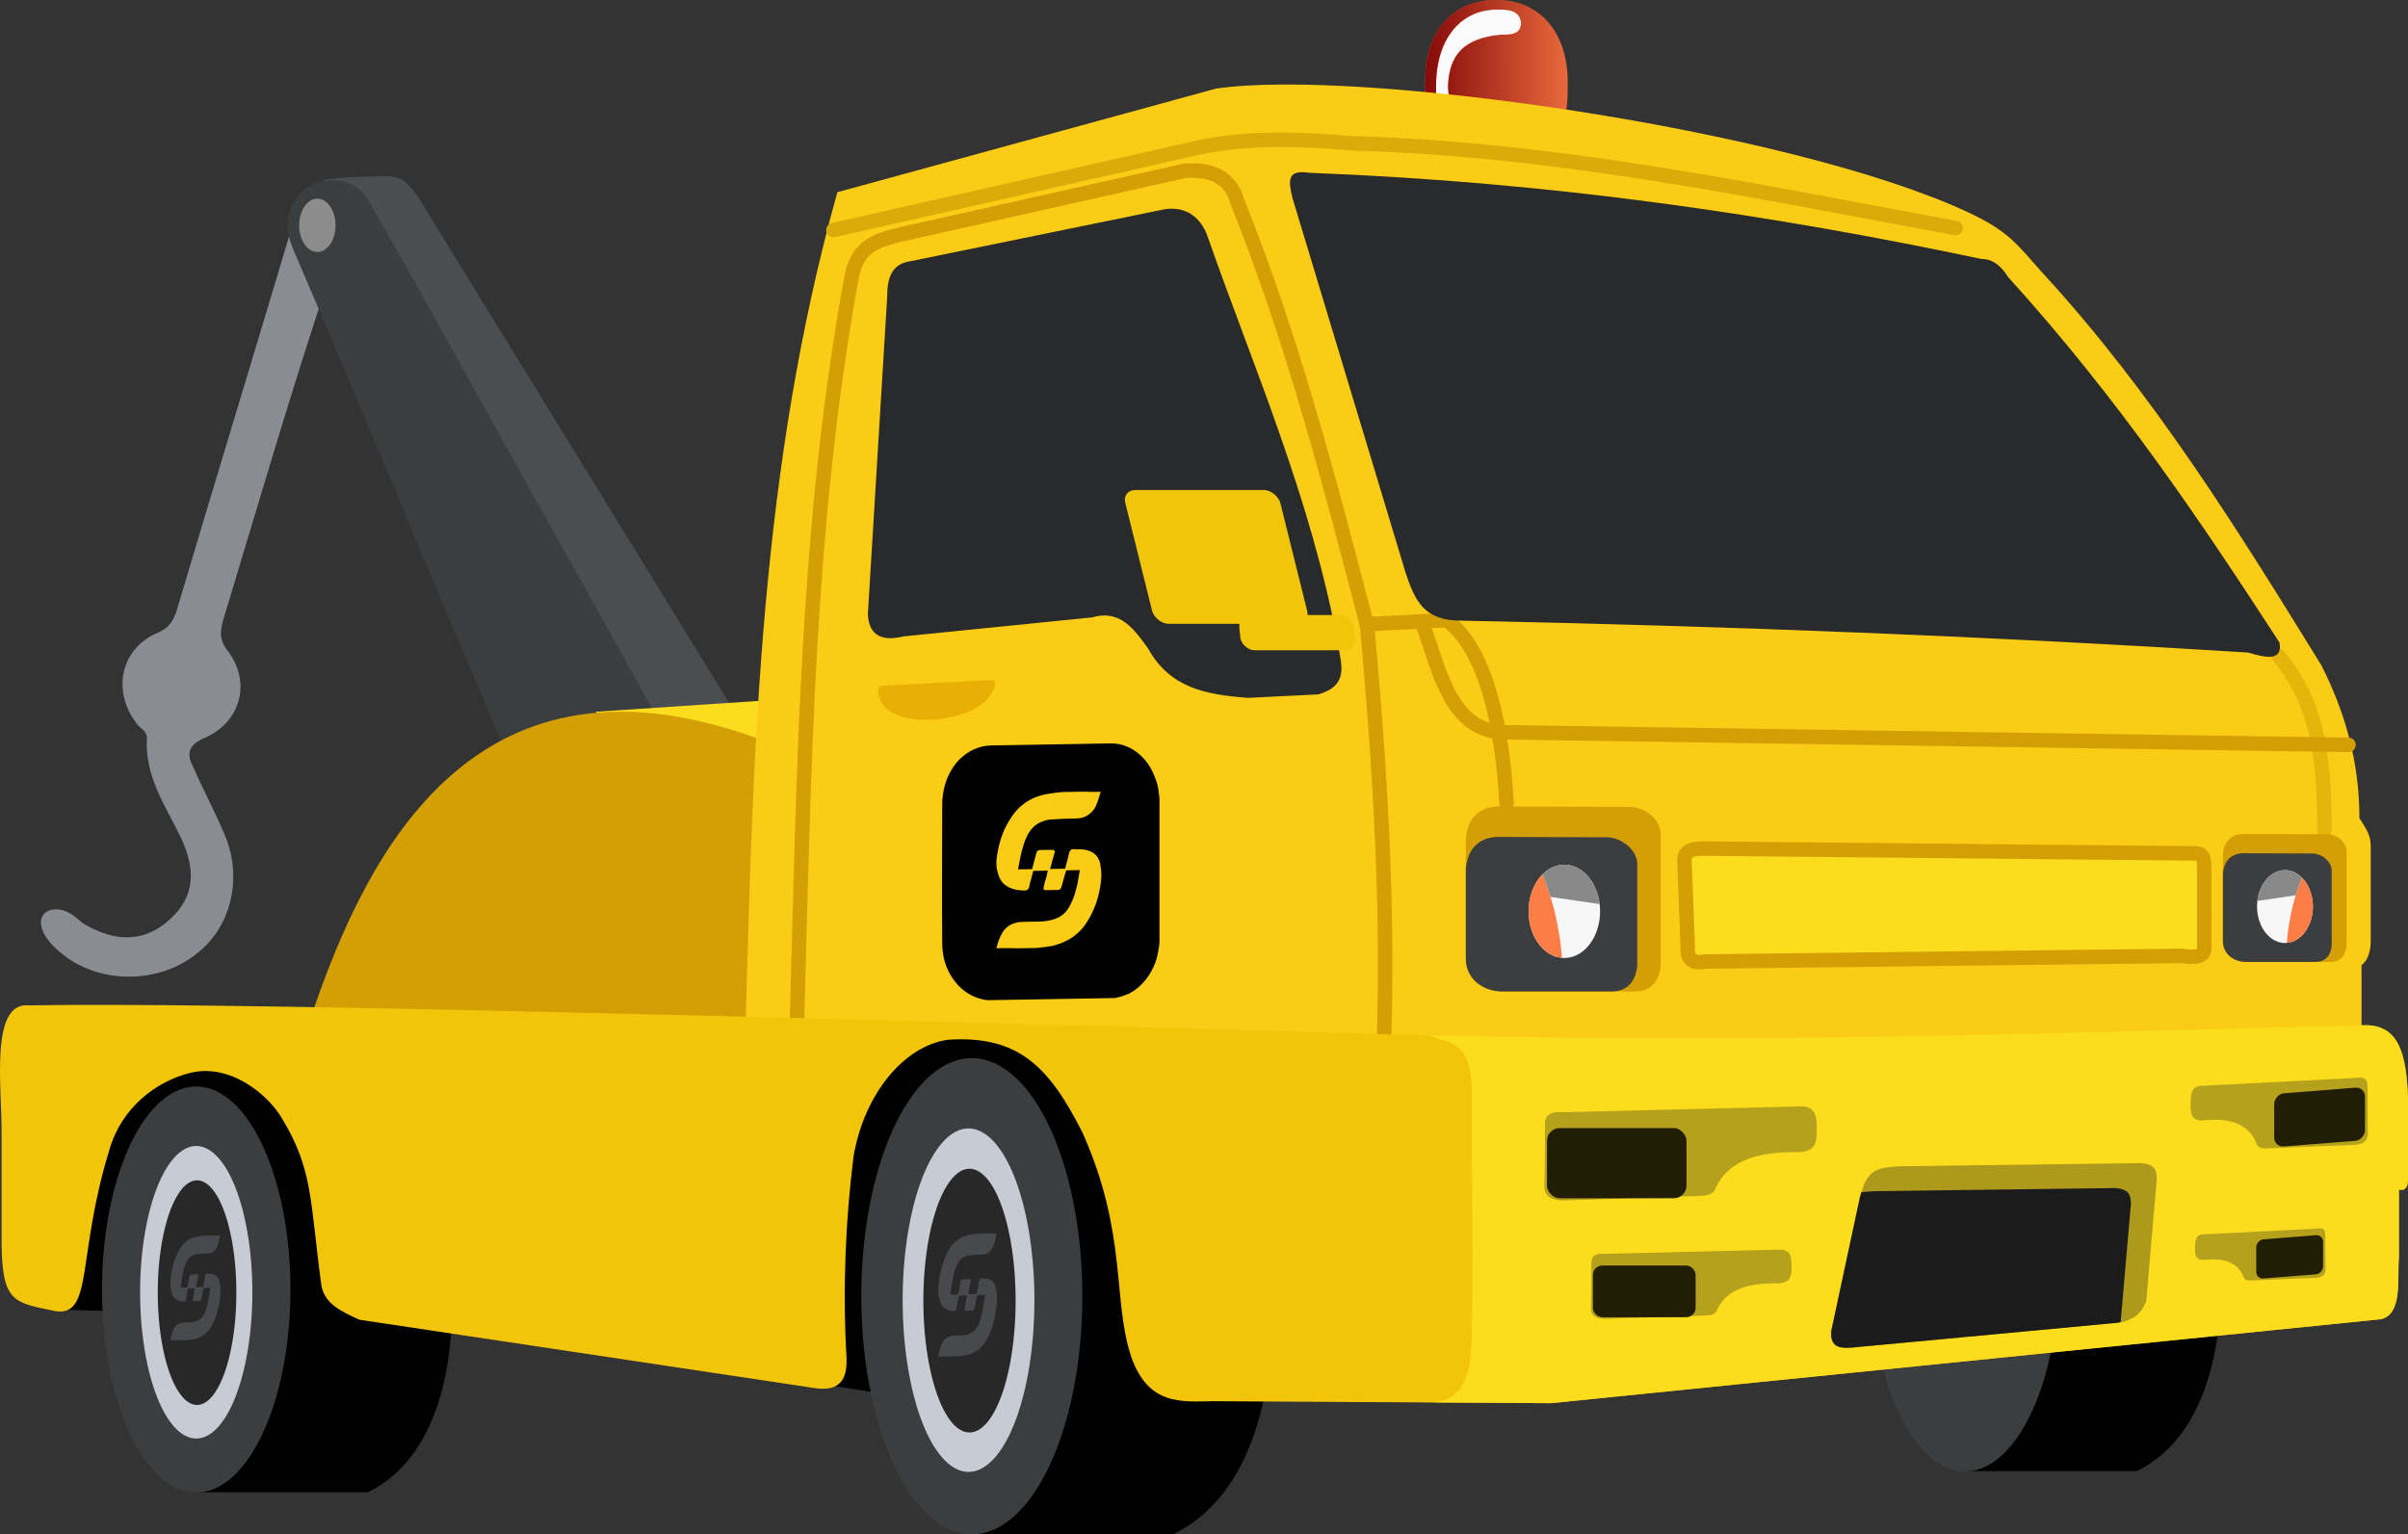 <?xml version="1.0" encoding="UTF-8" standalone="no"?>
<!-- Created with Inkscape (http://www.inkscape.org/) -->

<svg
   width="159.817mm"
   height="101.859mm"
   viewBox="0 0 159.817 101.859"
   version="1.1"
   id="svg1"
   xml:space="preserve"
   inkscape:version="1.3 (0e150ed6c4, 2023-07-21)"
   sodipodi:docname="Ilustraciones para la pagina web.svg"
   xmlns:inkscape="http://www.inkscape.org/namespaces/inkscape"
   xmlns:sodipodi="http://sodipodi.sourceforge.net/DTD/sodipodi-0.dtd"
   xmlns:xlink="http://www.w3.org/1999/xlink"
   xmlns="http://www.w3.org/2000/svg"
   xmlns:svg="http://www.w3.org/2000/svg"><rect x="0" y="0" width="159.817" height="101.859" fill="#333333" stroke="none"/><sodipodi:namedview
     id="namedview1"
     pagecolor="#ffffff"
     bordercolor="#000000"
     borderopacity="0.25"
     inkscape:showpageshadow="2"
     inkscape:pageopacity="0.0"
     inkscape:pagecheckerboard="0"
     inkscape:deskcolor="#d1d1d1"
     inkscape:document-units="mm"
     inkscape:zoom="0.70710678"
     inkscape:cx="-2471.3382"
     inkscape:cy="-1224.0018"
     inkscape:window-width="1920"
     inkscape:window-height="1001"
     inkscape:window-x="-9"
     inkscape:window-y="-9"
     inkscape:window-maximized="1"
     inkscape:current-layer="layer1" /><defs
     id="defs1"><clipPath
       clipPathUnits="userSpaceOnUse"
       id="clipPath112"><path
         style="opacity:1;fill:#f7f7f7;fill-opacity:1;stroke:none;stroke-width:0.961;stroke-linecap:round;stroke-linejoin:round;stroke-dasharray:none;stroke-opacity:1"
         id="path113"
         sodipodi:type="arc"
         sodipodi:cx="-115.39863"
         sodipodi:cy="180.69257"
         sodipodi:rx="2.3736875"
         sodipodi:ry="3.0986562"
         sodipodi:start="3.7004394"
         sodipodi:end="3.6883675"
         sodipodi:open="true"
         sodipodi:arc-type="arc"
         d="m -117.411,179.05 a 2.374,3.099 0 0 1 3.265,-0.989 2.374,3.099 0 0 1 0.768,4.259 2.374,3.099 0 0 1 -3.26,1.015 2.374,3.099 0 0 1 -0.787,-4.253" /></clipPath><clipPath
       clipPathUnits="userSpaceOnUse"
       id="clipPath112-4"><path
         style="opacity:1;fill:#f7f7f7;fill-opacity:1;stroke:none;stroke-width:0.961;stroke-linecap:round;stroke-linejoin:round;stroke-dasharray:none;stroke-opacity:1"
         id="path113-7"
         sodipodi:type="arc"
         sodipodi:cx="-115.39863"
         sodipodi:cy="180.69257"
         sodipodi:rx="2.3736875"
         sodipodi:ry="3.0986562"
         sodipodi:start="3.7004394"
         sodipodi:end="3.6883675"
         sodipodi:open="true"
         sodipodi:arc-type="arc"
         d="m -117.411,179.05 a 2.374,3.099 0 0 1 3.265,-0.989 2.374,3.099 0 0 1 0.768,4.259 2.374,3.099 0 0 1 -3.26,1.015 2.374,3.099 0 0 1 -0.787,-4.253" /></clipPath><linearGradient
       inkscape:collect="always"
       id="linearGradient33653"><stop
         style="stop-color:#860a0a;stop-opacity:1;"
         offset="0"
         id="stop33649" /><stop
         style="stop-color:#860a0a;stop-opacity:0;"
         offset="1"
         id="stop33651" /></linearGradient><linearGradient
       inkscape:collect="always"
       xlink:href="#linearGradient33653"
       id="linearGradient490"
       gradientUnits="userSpaceOnUse"
       gradientTransform="matrix(1.037,0,0,1.037,-204.558,-221.381)"
       x1="-376.06"
       y1="327.067"
       x2="-366.902"
       y2="327.067" /></defs><g
     inkscape:label="Capa 1"
     inkscape:groupmode="layer"
     id="layer1"
     transform="translate(689.188,-113.79)"><path
       style="fill:#fbfbfb;fill-opacity:1;stroke:none;stroke-width:1.634;stroke-linecap:round;stroke-linejoin:round"
       d="m -587.922,114.539 c 0.65,2.3 0.35,4.489 0.35,6.884 -2.177,0.141 -4.938,0.033 -6.856,0.033 -0.077,-2.782 0.608,-7.019 3.328,-7.019 0.446,-0.012 1.804,-0.308 3.178,0.101 z"
       id="path242"
       sodipodi:nodetypes="ccccc"
       inkscape:export-filename="04.png"
       inkscape:export-xdpi="300"
       inkscape:export-ydpi="300" /><path
       style="fill:#e96a3c;fill-opacity:1;fill-rule:nonzero;stroke:none;stroke-width:0.238"
       d="m -589.907,121.974 c -0.636,0 -1.271,0 -1.907,0 -3.416,-0.079 -2.78,0.318 -2.78,-2.939 0,-3.178 1.907,-5.322 4.766,-5.243 2.78,0 4.607,2.065 4.687,5.243 0,2.939 0,2.939 -2.86,2.939 -0.636,0 -1.271,0 -1.906,0 z m -3.972,-2.463 c 0,1.43 0.159,1.907 0.477,1.748 0.636,-0.397 0.318,-1.112 0.318,-1.748 0.079,-2.145 1.112,-3.178 3.495,-3.416 0.635,0 1.35,0 1.35,-0.794 -0.079,-0.794 -0.794,-0.874 -1.43,-0.874 -2.542,-0.079 -4.21,1.907 -4.21,5.084 z"
       id="path243" /><path
       style="fill:url(#linearGradient490);fill-opacity:1;fill-rule:nonzero;stroke:none;stroke-width:0.238"
       d="m -589.907,121.974 c -0.636,0 -1.271,0 -1.907,0 -3.416,-0.079 -2.78,0.318 -2.78,-2.939 0,-3.178 1.907,-5.322 4.766,-5.243 2.78,0 4.607,2.065 4.687,5.243 0,2.939 0,2.939 -2.86,2.939 -0.636,0 -1.271,0 -1.906,0 z m -3.972,-2.463 c 0,1.43 0.159,1.907 0.477,1.748 0.636,-0.397 0.318,-1.112 0.318,-1.748 0.079,-2.145 1.112,-3.178 3.495,-3.416 0.635,0 1.35,0 1.35,-0.794 -0.079,-0.794 -0.794,-0.874 -1.43,-0.874 -2.542,-0.079 -4.21,1.907 -4.21,5.084 z"
       id="path244" /><path
       style="opacity:1;fill:#4b4e51;fill-opacity:1;stroke:none;stroke-width:0.961;stroke-linecap:round;stroke-linejoin:round;stroke-dasharray:none;stroke-opacity:1"
       d="m -667.719,125.728 c 1.445,-0.205 2.911,-0.234 4.397,-0.234 0.949,0.038 1.367,0.714 1.864,1.353 l 20.968,34.098 -9.657,3.704"
       id="path246" /><path
       style="fill:#898c92;fill-opacity:1;fill-rule:nonzero;stroke:none;stroke-width:0.222"
       d="m -669.013,126.458 c 0.235,0.128 0.315,0.195 0.396,0.262 1.838,1.398 2.065,3.09 1.305,5.392 -2.524,7.523 -4.739,15.168 -7.035,22.746 -0.229,0.765 -0.323,1.369 0.267,2.135 1.603,2.089 0.875,4.761 -1.562,5.799 -1.075,0.469 -1.169,1.073 -0.72,1.926 0.657,1.504 1.461,2.995 2.124,4.574 1.146,2.8 0.391,5.995 -1.833,7.759 -2.358,1.925 -5.916,2.096 -8.446,0.463 -2.658,-1.778 -2.262,-3.456 -0.823,-3.351 0.826,0.075 1.248,0.632 1.724,0.961 2.201,1.291 4.128,1.192 5.774,-0.371 1.512,-1.402 1.728,-3.134 0.629,-5.417 -1.005,-2.069 -2.373,-4.03 -2.223,-6.5 0.034,-0.45 -0.355,-0.638 -0.603,-0.914 -1.757,-2.15 -1.204,-5.103 1.381,-6.155 0.645,-0.282 0.907,-0.677 1.149,-1.295 2.686,-9.027 5.447,-18.061 8.133,-27.088 0.121,-0.309 0.175,-0.537 0.363,-0.926 z"
       id="path247"
       sodipodi:nodetypes="sccccccccccccccccccss" /><path
       style="fill:#3b3d3f;fill-opacity:1;fill-rule:nonzero;stroke:none;stroke-width:0.18"
       d="m -643.621,165.486 c -3.62,-1.779 -7.238,-2.244 -11.035,-1.198 -0.751,0.224 -0.81,-0.23 -1,-0.659 -2.064,-4.837 -4.111,-9.731 -6.174,-14.568 -2.602,-6.24 -5.205,-12.479 -7.881,-18.678 -0.257,-0.636 -0.456,-1.255 -0.375,-1.982 0.172,-1.264 1.021,-2.273 2.226,-2.555 1.395,-0.291 2.577,0.17 3.264,1.49 1.755,3.061 3.453,6.106 5.192,9.226 5.076,9.193 10.227,18.344 15.303,27.537 0.207,0.371 0.53,0.776 0.481,1.387 z"
       id="path248"
       sodipodi:nodetypes="cccccccccccc" /><path
       style="opacity:1;fill:#fcdd1d;fill-opacity:1;stroke:none;stroke-width:0.961;stroke-linecap:round;stroke-linejoin:round;stroke-dasharray:none;stroke-opacity:1"
       d="m -649.665,161.041 14.032,-0.935 c -0.433,2.896 -2.007,5.759 -3.835,8.045"
       id="path249" /><path
       style="opacity:1;fill:#d39f04;fill-opacity:1;stroke:none;stroke-width:0.961;stroke-linecap:round;stroke-linejoin:round;stroke-dasharray:none;stroke-opacity:1"
       d="m -668.468,181.06 c 3.604,-10.526 10.792,-25.547 30.308,-17.961 v 19.457"
       id="path250"
       sodipodi:nodetypes="ccc" /><path
       style="opacity:1;fill:#facc15;fill-opacity:1;stroke:none;stroke-width:0.961;stroke-linecap:round;stroke-linejoin:round;stroke-dasharray:none;stroke-opacity:1"
       d="m -532.454,182.369 v -4.514 c 0.452,-0.316 0.583,-0.961 0.608,-1.498 v -6.416 c 0,-0.769 -0.367,-1.224 -0.749,-1.838 0,-3.649 -0.908,-6.951 -2.526,-10.15 -5.572,-9.023 -11.148,-18.045 -18.547,-26.094 -1.678,-1.879 -2.211,-2.733 -4.989,-4.018 -11.92,-5.513 -40.41,-9.542 -49.82,-8.171 l -25.135,6.879 c -5.127,18.351 -5.579,36.701 -6.085,55.052 l 72.893,7.654"
       id="path292"
       sodipodi:nodetypes="cccscccscccc" /><path
       style="fill:#000000;fill-opacity:1;stroke:none;stroke-width:0.278;stroke-linecap:round;stroke-linejoin:round;stroke-dasharray:none"
       d="m -685.583,200.723 23.643,0.649 33.374,5.262 24.613,-21.978 c -20.224,-4.759 -84.387,-2.737 -83.659,1.258"
       id="path293"
       sodipodi:nodetypes="ccccc" /><path
       style="fill:#000000;fill-opacity:1;stroke:none;stroke-width:0.237;stroke-linecap:round;stroke-linejoin:round;stroke-dasharray:none"
       d="m -664.771,212.855 h -11.546 v -27.02 h 11.485 c 5.564,1.939 9.22,22.572 0.06,27.02 z"
       id="path294"
       sodipodi:nodetypes="ccccc" /><path
       style="fill:#3b3d3f;fill-opacity:1;stroke:none;stroke-width:0.243;stroke-linecap:round;stroke-linejoin:round;stroke-dasharray:none"
       id="path295"
       sodipodi:type="arc"
       sodipodi:cx="-676.16492"
       sodipodi:cy="199.39618"
       sodipodi:rx="6.2534232"
       sodipodi:ry="13.476962"
       sodipodi:start="3.7004394"
       sodipodi:end="3.6883675"
       sodipodi:open="true"
       sodipodi:arc-type="arc"
       d="m -681.467,192.251 a 6.253,13.477 0 0 1 8.602,-4.303 6.253,13.477 0 0 1 2.022,18.525 6.253,13.477 0 0 1 -8.589,4.414 6.253,13.477 0 0 1 -2.074,-18.498" /><path
       style="fill:#c7cbd3;fill-opacity:1;stroke:none;stroke-width:0.159;stroke-linecap:round;stroke-linejoin:round;stroke-dasharray:none"
       id="path296"
       sodipodi:type="arc"
       sodipodi:cx="-676.164"
       sodipodi:cy="199.57748"
       sodipodi:rx="3.7246406"
       sodipodi:ry="9.7111006"
       sodipodi:start="3.7004394"
       sodipodi:end="3.6883675"
       sodipodi:open="true"
       sodipodi:arc-type="arc"
       d="m -679.322,194.429 a 3.725,9.711 0 0 1 5.123,-3.1 3.725,9.711 0 0 1 1.205,13.348 3.725,9.711 0 0 1 -5.116,3.181 3.725,9.711 0 0 1 -1.235,-13.329" /><path
       style="fill:#000000;fill-opacity:1;stroke:none;stroke-width:0.278;stroke-linecap:round;stroke-linejoin:round;stroke-dasharray:none"
       d="m -611.325,215.642 h -13.541 v -31.691 h 13.471 c 6.526,2.274 10.814,26.475 0.071,31.691 z"
       id="path297"
       sodipodi:nodetypes="ccccc" /><path
       style="fill:#3b3d3f;fill-opacity:1;stroke:none;stroke-width:0.285;stroke-linecap:round;stroke-linejoin:round;stroke-dasharray:none"
       id="path298"
       sodipodi:type="arc"
       sodipodi:cx="-624.68945"
       sodipodi:cy="199.84222"
       sodipodi:rx="7.334518"
       sodipodi:ry="15.806869"
       sodipodi:start="3.7004394"
       sodipodi:end="3.6883675"
       sodipodi:open="true"
       sodipodi:arc-type="arc"
       d="m -630.908,191.461 a 7.335,15.807 0 0 1 10.089,-5.046 7.335,15.807 0 0 1 2.372,21.727 7.335,15.807 0 0 1 -10.074,5.178 7.335,15.807 0 0 1 -2.433,-21.696" /><path
       style="fill:#282828;fill-opacity:1;stroke:none;stroke-width:0.117;stroke-linecap:round;stroke-linejoin:round;stroke-dasharray:none"
       id="path299"
       sodipodi:type="arc"
       sodipodi:cx="-676.10864"
       sodipodi:cy="199.60297"
       sodipodi:rx="2.607641"
       sodipodi:ry="7.4565725"
       sodipodi:start="3.7004394"
       sodipodi:end="3.6883675"
       sodipodi:open="true"
       sodipodi:arc-type="arc"
       d="m -678.32,195.649 a 2.608,7.457 0 0 1 3.587,-2.381 2.608,7.457 0 0 1 0.843,10.249 2.608,7.457 0 0 1 -3.582,2.442 2.608,7.457 0 0 1 -0.865,-10.235" /><path
       style="fill:#47494c;fill-opacity:1;fill-rule:nonzero;stroke:none;stroke-width:0.047"
       d="m -676.252,199.312 c -0.015,0.081 -0.026,0.161 -0.037,0.242 -0.037,0.162 -0.073,0.323 -0.097,0.504 -0.015,0.061 0,0.12 0.049,0.118 0.147,-0.004 0.282,-0.013 0.416,-0.013 0.049,-7.7e-4 0.086,-0.063 0.097,-0.124 0.049,-0.242 0.097,-0.484 0.147,-0.726 0,-0.017 0,-0.017 0.015,-0.017 0.097,-0.002 0.196,-0.008 0.294,-0.013 0.037,-7.7e-4 0.073,-7.7e-4 0.109,-0.002 0.015,-7.7e-4 0.026,-3.3e-4 0.015,0.017 v 0.017 c -0.026,0.201 -0.049,0.382 -0.073,0.584 -0.05,0.303 -0.109,0.605 -0.208,0.869 -0.109,0.345 -0.281,0.572 -0.514,0.681 -0.171,0.087 -0.343,0.114 -0.526,0.121 -0.147,0.004 -0.281,0.013 -0.428,0.017 -0.097,0.004 -0.195,0.008 -0.281,0.054 -0.196,0.068 -0.343,0.234 -0.441,0.498 -0.073,0.184 -0.123,0.385 -0.159,0.587 -0.015,0.043 -0.015,0.043 0.015,0.043 0.22,-0.008 0.453,-0.017 0.673,-0.008 0.196,-0.008 0.379,-0.017 0.575,-0.02 0.171,-0.026 0.343,-0.056 0.502,-0.1 0.196,-0.068 0.379,-0.175 0.563,-0.323 0.184,-0.168 0.355,-0.374 0.49,-0.66 0.184,-0.368 0.318,-0.794 0.404,-1.257 0.049,-0.281 0.086,-0.564 0.097,-0.865 0,-0.201 -0.015,-0.38 -0.037,-0.559 -0.049,-0.258 -0.147,-0.435 -0.306,-0.529 -0.086,-0.057 -0.184,-0.074 -0.269,-0.09 -0.097,0.002 -0.196,0.008 -0.281,-0.008 -0.062,7.7e-4 -0.097,0.064 -0.123,0.145 -0.037,0.222 -0.073,0.444 -0.123,0.666 0,0.017 0,0.043 -0.015,0.06 0,0 -0.026,3.3e-4 -0.037,7.7e-4 -0.135,0.004 -0.257,0.013 -0.392,0.017 -0.015,7.7e-4 -0.037,7.7e-4 -0.049,7.7e-4 0.015,-0.017 0.015,-0.043 0.015,-0.043 0.049,-0.242 0.086,-0.464 0.135,-0.686 0.015,-0.08 -0.015,-0.119 -0.062,-0.117 -0.135,0.002 -0.269,0.013 -0.404,0.013 -0.049,7.8e-4 -0.097,0.046 -0.109,0.124 -0.049,0.242 -0.086,0.464 -0.135,0.706 0,0.017 0,0.017 -0.015,0.017 -0.135,0.004 -0.282,0.013 -0.416,0.013 -0.015,7.7e-4 -0.015,7.7e-4 -0.015,-0.017 0.037,-0.242 0.061,-0.463 0.097,-0.685 0.049,-0.262 0.097,-0.525 0.184,-0.768 0.109,-0.305 0.257,-0.53 0.465,-0.639 0.123,-0.085 0.257,-0.111 0.392,-0.116 0.184,-0.026 0.379,-0.034 0.563,-0.043 0.097,-0.002 0.196,-0.008 0.294,-0.03 0.196,-0.068 0.355,-0.234 0.465,-0.519 0.061,-0.202 0.109,-0.405 0.147,-0.606 0.015,-0.043 0.015,-0.043 -0.015,-0.043 -0.171,0.008 -0.343,0.017 -0.502,3.1e-4 -0.232,0.008 -0.465,0.017 -0.685,0.026 -0.171,0.026 -0.331,0.055 -0.502,0.1 -0.171,0.049 -0.355,0.134 -0.526,0.261 -0.232,0.189 -0.441,0.438 -0.6,0.805 -0.208,0.428 -0.343,0.915 -0.416,1.458 -0.026,0.161 -0.037,0.321 -0.05,0.483 0,0.101 0,0.221 0.015,0.32 0.026,0.179 0.061,0.358 0.123,0.496 0.086,0.197 0.208,0.292 0.343,0.367 0.147,0.07 0.306,0.089 0.453,0.082 0.049,-0.017 0.086,-0.064 0.097,-0.124 0.015,-0.061 0.026,-0.121 0.026,-0.162 0.037,-0.202 0.073,-0.383 0.11,-0.565 0,-0.017 0.015,-0.017 0.015,-0.017 0.135,-0.004 0.281,-0.013 0.416,-0.013 0.015,-7.7e-4 0.026,-4.1e-4 0.037,-7.7e-4 z"
       id="path300"
       sodipodi:nodetypes="cccsscccsccccccsscccccccccccccccccccccccsccccccccccscccccccccccccccccccccc" /><path
       style="fill:#c7cbd3;fill-opacity:1;stroke:none;stroke-width:0.187;stroke-linecap:round;stroke-linejoin:round;stroke-dasharray:none"
       id="path301"
       sodipodi:type="arc"
       sodipodi:cx="-624.90741"
       sodipodi:cy="200.10327"
       sodipodi:rx="4.372086"
       sodipodi:ry="11.399159"
       sodipodi:start="3.7004394"
       sodipodi:end="3.6883675"
       sodipodi:open="true"
       sodipodi:arc-type="arc"
       d="m -628.614,194.059 a 4.372,11.399 0 0 1 6.014,-3.639 4.372,11.399 0 0 1 1.414,15.669 4.372,11.399 0 0 1 -6.005,3.734 4.372,11.399 0 0 1 -1.45,-15.646" /><path
       style="fill:#282828;fill-opacity:1;stroke:none;stroke-width:0.137;stroke-linecap:round;stroke-linejoin:round;stroke-dasharray:none"
       id="path302"
       sodipodi:type="arc"
       sodipodi:cx="-624.84247"
       sodipodi:cy="200.13318"
       sodipodi:rx="3.0609212"
       sodipodi:ry="8.7527313"
       sodipodi:start="3.7004394"
       sodipodi:end="3.6883675"
       sodipodi:open="true"
       sodipodi:arc-type="arc"
       d="m -627.438,195.492 a 3.061,8.753 0 0 1 4.21,-2.794 3.061,8.753 0 0 1 0.99,12.031 3.061,8.753 0 0 1 -4.204,2.867 3.061,8.753 0 0 1 -1.015,-12.014" /><path
       style="fill:#47494c;fill-opacity:1;fill-rule:nonzero;stroke:none;stroke-width:0.055"
       d="m -625.011,199.791 c -0.018,0.095 -0.031,0.189 -0.044,0.284 -0.043,0.191 -0.086,0.38 -0.114,0.592 -0.018,0.071 0,0.141 0.058,0.139 0.172,-0.005 0.33,-0.016 0.489,-0.016 0.058,-7.7e-4 0.1,-0.074 0.114,-0.146 0.058,-0.284 0.114,-0.569 0.172,-0.853 0,-0.02 0,-0.02 0.018,-0.02 0.114,-0.002 0.23,-0.009 0.345,-0.016 0.044,-7.7e-4 0.086,-7.7e-4 0.128,-0.002 0.018,-7.7e-4 0.031,-3.7e-4 0.018,0.02 v 0.02 c -0.031,0.236 -0.058,0.448 -0.086,0.685 -0.058,0.355 -0.128,0.71 -0.244,1.02 -0.128,0.405 -0.33,0.671 -0.603,0.799 -0.201,0.102 -0.402,0.133 -0.618,0.143 -0.173,0.005 -0.33,0.016 -0.503,0.02 -0.114,0.005 -0.229,0.009 -0.33,0.063 -0.23,0.08 -0.402,0.274 -0.517,0.584 -0.086,0.216 -0.144,0.452 -0.186,0.689 -0.018,0.05 -0.018,0.05 0.018,0.05 0.259,-0.009 0.531,-0.02 0.79,-0.009 0.23,-0.009 0.445,-0.02 0.675,-0.023 0.201,-0.031 0.402,-0.066 0.589,-0.117 0.23,-0.08 0.445,-0.205 0.661,-0.379 0.216,-0.197 0.417,-0.439 0.575,-0.775 0.216,-0.432 0.374,-0.932 0.474,-1.476 0.058,-0.33 0.101,-0.662 0.114,-1.015 0,-0.235 -0.018,-0.446 -0.043,-0.657 -0.058,-0.303 -0.173,-0.51 -0.359,-0.621 -0.1,-0.067 -0.216,-0.087 -0.316,-0.106 -0.114,0.002 -0.23,0.009 -0.33,-0.009 -0.073,7.7e-4 -0.114,0.075 -0.144,0.17 -0.043,0.26 -0.086,0.521 -0.144,0.781 0,0.02 0,0.05 -0.018,0.071 0,0 -0.031,3.9e-4 -0.043,7.7e-4 -0.158,0.005 -0.302,0.016 -0.46,0.02 -0.018,7.7e-4 -0.043,7.7e-4 -0.058,7.7e-4 0.018,-0.02 0.018,-0.05 0.018,-0.05 0.058,-0.284 0.1,-0.544 0.158,-0.805 0.018,-0.094 -0.018,-0.14 -0.073,-0.138 -0.158,0.002 -0.316,0.016 -0.474,0.016 -0.058,7.7e-4 -0.114,0.054 -0.128,0.146 -0.058,0.284 -0.1,0.545 -0.158,0.829 0,0.02 0,0.02 -0.018,0.02 -0.158,0.005 -0.33,0.016 -0.488,0.016 -0.018,7.7e-4 -0.018,7.7e-4 -0.018,-0.02 0.043,-0.284 0.071,-0.543 0.114,-0.804 0.057,-0.307 0.114,-0.616 0.216,-0.902 0.128,-0.358 0.302,-0.623 0.546,-0.75 0.144,-0.1 0.301,-0.13 0.46,-0.136 0.216,-0.031 0.445,-0.04 0.661,-0.05 0.114,-0.002 0.23,-0.009 0.345,-0.035 0.23,-0.08 0.417,-0.275 0.546,-0.609 0.071,-0.238 0.128,-0.475 0.172,-0.712 0.018,-0.05 0.018,-0.05 -0.018,-0.05 -0.201,0.009 -0.402,0.02 -0.589,3.7e-4 -0.273,0.009 -0.546,0.02 -0.804,0.031 -0.201,0.031 -0.388,0.065 -0.589,0.117 -0.201,0.057 -0.417,0.157 -0.618,0.306 -0.273,0.222 -0.517,0.514 -0.704,0.944 -0.244,0.503 -0.402,1.074 -0.488,1.711 -0.031,0.189 -0.043,0.377 -0.058,0.567 0,0.118 0,0.259 0.018,0.376 0.031,0.211 0.072,0.42 0.144,0.582 0.1,0.231 0.244,0.343 0.402,0.43 0.173,0.083 0.359,0.104 0.532,0.097 0.057,-0.02 0.1,-0.075 0.114,-0.146 0.018,-0.071 0.031,-0.143 0.031,-0.19 0.043,-0.237 0.086,-0.45 0.129,-0.663 0,-0.02 0.018,-0.02 0.018,-0.02 0.158,-0.005 0.33,-0.016 0.488,-0.016 0.018,-7.7e-4 0.031,-4.9e-4 0.043,-7.7e-4 z"
       id="path303"
       sodipodi:nodetypes="cccsscccsccccccsscccccccccccccccccccccccsccccccccccscccccccccccccccccccccc" /><path
       style="opacity:1;fill:none;fill-opacity:0.488;stroke:#ddab09;stroke-width:0.961;stroke-linecap:round;stroke-linejoin:round;stroke-dasharray:none;stroke-opacity:1"
       d="m -633.876,129.063 24.276,-5.49 c 3.385,-0.706 6.858,-0.545 10.22,-0.265 13.822,0.394 26.836,3.21 39.985,5.622"
       id="path304"
       sodipodi:nodetypes="cccc" /><path
       style="opacity:1;fill:none;fill-opacity:0.488;stroke:#d39f04;stroke-width:0.961;stroke-linecap:round;stroke-linejoin:round;stroke-dasharray:none;stroke-opacity:1"
       d="m -636.289,181.434 c 0.461,-16.514 0.636,-33.047 3.648,-49.391 0.38,-1.786 1.477,-2.285 3.196,-2.681 l 18.885,-4.233 c 1.759,-0.133 3.047,0.403 3.506,2.084 3.671,9.141 6.133,18.627 8.599,28.112 0.882,9.644 1.45,19.162 1.091,28.31"
       id="path305"
       sodipodi:nodetypes="ccccccc" /><path
       style="opacity:1;fill:none;fill-opacity:0.488;stroke:#d39f04;stroke-width:0.961;stroke-linecap:round;stroke-linejoin:round;stroke-dasharray:none;stroke-opacity:1"
       d="m -598.488,155.224 5.325,-0.265 c 3.212,2.368 3.811,9.389 3.969,12.171"
       id="path306"
       sodipodi:nodetypes="ccc" /><path
       style="opacity:1;fill:none;fill-opacity:0.488;stroke:#ddab09;stroke-width:0.961;stroke-linecap:round;stroke-linejoin:round;stroke-dasharray:none;stroke-opacity:0.702"
       d="m -538.031,157.275 c 2.873,3.287 3.109,7.455 3.109,11.675"
       id="path307" /><path
       style="opacity:1;fill:none;fill-opacity:0.488;stroke:#d39f04;stroke-width:0.961;stroke-linecap:round;stroke-linejoin:round;stroke-dasharray:none;stroke-opacity:1"
       d="m -594.802,155.148 c 1.084,2.804 1.742,6.984 5.192,7.25 l 56.29,0.842"
       id="path308" /><path
       style="opacity:1;fill:#d39f04;fill-opacity:1;stroke:none;stroke-width:0.961;stroke-linecap:round;stroke-linejoin:round;stroke-dasharray:none;stroke-opacity:1"
       d="m -591.902,177.365 c -0.041,1.401 1.15,2.245 2.432,2.245 h 8.7 c 1.328,0.043 1.751,-0.926 1.801,-1.777 v -8.723 c -0.047,-1.016 -1.151,-1.765 -2.058,-1.754 l -8.536,-0.023 c -1.378,-0.058 -2.231,0.727 -2.339,2.128 z"
       id="path309"
       sodipodi:nodetypes="csccccccc" /><path
       style="opacity:1;fill:#3b3d3f;fill-opacity:1;stroke:none;stroke-width:0.961;stroke-linecap:round;stroke-linejoin:round;stroke-dasharray:none;stroke-opacity:1"
       d="m -591.902,177.365 c -0.041,1.401 1.15,2.245 2.432,2.245 h 7.145 c 1.328,0.043 1.751,-0.926 1.801,-1.777 v -6.706 c -0.047,-1.016 -1.151,-1.765 -2.058,-1.754 l -6.981,-0.023 c -1.378,-0.058 -2.231,0.727 -2.339,2.128 z"
       id="path310"
       sodipodi:nodetypes="csccccccc" /><path
       style="opacity:1;fill:#d39f04;fill-opacity:1;stroke:none;stroke-width:0.61;stroke-linecap:round;stroke-linejoin:round;stroke-dasharray:none;stroke-opacity:1"
       d="m -541.656,176.222 c -0.026,0.889 0.73,1.425 1.544,1.425 h 5.521 c 0.843,0.027 1.111,-0.588 1.143,-1.128 v -6.238 c -0.03,-0.645 -0.73,-1.12 -1.306,-1.113 l -5.417,-0.015 c -0.874,-0.037 -1.416,0.461 -1.484,1.351 z"
       id="path311"
       sodipodi:nodetypes="csccccccc" /><path
       style="opacity:1;fill:#3b3d3f;fill-opacity:1;stroke:none;stroke-width:0.61;stroke-linecap:round;stroke-linejoin:round;stroke-dasharray:none;stroke-opacity:1"
       d="m -541.656,176.222 c -0.026,0.889 0.73,1.425 1.544,1.425 h 4.535 c 0.843,0.027 1.111,-0.588 1.143,-1.128 v -4.957 c -0.03,-0.645 -0.73,-1.12 -1.306,-1.113 l -4.431,-0.015 c -0.874,-0.037 -1.416,0.461 -1.484,1.351 z"
       id="path312"
       sodipodi:nodetypes="csccccccc" /><path
       style="opacity:1;fill:#fcdd1d;fill-opacity:1;stroke:#d39f04;stroke-width:0.961;stroke-linecap:round;stroke-linejoin:round;stroke-dasharray:none;stroke-opacity:1"
       d="m -543.82,170.442 c 0.741,-0.055 0.875,0.102 0.924,0.783 v 5.562 c -0.048,0.646 -0.93,0.543 -1.427,0.46 l -31.7,0.374 c -0.817,0.172 -1.218,-0.172 -1.15,-0.983 l -0.215,-5.556 c -0.118,-0.945 0.7,-0.959 1.422,-0.959 z"
       id="path344" /><path
       style="opacity:1;fill:#292a2c;fill-opacity:1;stroke:none;stroke-width:0.961;stroke-linecap:round;stroke-linejoin:round;stroke-dasharray:none;stroke-opacity:1"
       d="m -631.588,154.54 c 0.057,1.54 1.058,1.823 2.362,1.497 l 12.535,-1.263 c 1.878,-0.552 2.816,0.849 3.695,2.058 1.481,2.662 3.839,3.057 6.604,3.287 l 4.696,-0.232 c 2.052,-0.599 1.529,-1.93 1.323,-3.274 -1.801,-9.788 -5.701,-18.635 -8.632,-27.021 -0.528,-1.627 -1.748,-2.114 -2.938,-1.9 l -16.815,3.438 c -1.277,0.172 -1.546,1.165 -1.546,2.332 z"
       id="path345"
       sodipodi:nodetypes="cccccccccccc" /><rect
       style="opacity:1;fill:#f3c50a;fill-opacity:1;stroke:none;stroke-width:0.976;stroke-linecap:round;stroke-linejoin:round;stroke-dasharray:none;stroke-opacity:1"
       id="rect345"
       width="10.29"
       height="9.158"
       x="-651.07"
       y="150.846"
       ry="0.872"
       transform="matrix(1,0,0.241,0.97,0,0)" /><rect
       style="opacity:1;fill:#f3c50a;fill-opacity:1;stroke:none;stroke-width:1.193;stroke-linecap:round;stroke-linejoin:round;stroke-dasharray:none;stroke-opacity:1"
       id="rect346"
       width="7.604"
       height="2.35"
       x="-622.559"
       y="155.397"
       ry="0.85"
       transform="matrix(1,0,0.1,0.995,0,0)" /><path
       style="opacity:1;fill:#292a2c;fill-opacity:1;stroke:none;stroke-width:0.961;stroke-linecap:round;stroke-linejoin:round;stroke-dasharray:none;stroke-opacity:1"
       d="m -603.399,126.963 c -0.294,-1.183 -0.374,-1.929 1.091,-1.703 16.259,0.624 30.835,2.812 44.632,5.722 0.833,-0.005 1.372,0.583 1.766,1.201 7.334,8.088 12.759,16.177 18.012,24.265 0.236,1.352 -1.12,0.937 -2.084,0.661 -16.961,-1.062 -34.379,-1.76 -52.222,-2.117 -2.503,0.011 -3.084,-1.353 -3.697,-3.189 z"
       id="path346"
       sodipodi:nodetypes="ccccccccc" /><path
       style="fill:#e9af05;fill-opacity:1;stroke:none;stroke-width:0.291;stroke-linecap:round;stroke-linejoin:round;stroke-dasharray:none"
       d="m -623.503,160.014 c 0.245,-0.41 0.761,-1.203 -0.172,-1.067 l -6.899,0.362 c -0.57,0.063 -0.268,0.76 -0.155,1.047 1.092,2.01 6.155,1.287 7.227,-0.342 z"
       id="path347"
       sodipodi:nodetypes="ccccc" /><path
       style="fill:#000000;fill-opacity:1;stroke:none;stroke-width:0.237;stroke-linecap:round;stroke-linejoin:round;stroke-dasharray:none"
       d="m -547.372,211.451 h -11.546 v -27.02 h 11.485 c 5.564,1.939 9.22,22.572 0.06,27.02 z"
       id="path348"
       sodipodi:nodetypes="ccccc" /><path
       style="fill:#3b3d3f;fill-opacity:1;stroke:none;stroke-width:0.243;stroke-linecap:round;stroke-linejoin:round;stroke-dasharray:none"
       id="path349"
       sodipodi:type="arc"
       sodipodi:cx="-558.76672"
       sodipodi:cy="197.99301"
       sodipodi:rx="6.2534232"
       sodipodi:ry="13.476962"
       sodipodi:start="3.7004394"
       sodipodi:end="3.6883675"
       sodipodi:open="true"
       sodipodi:arc-type="arc"
       d="m -564.069,190.847 a 6.253,13.477 0 0 1 8.602,-4.303 6.253,13.477 0 0 1 2.022,18.525 6.253,13.477 0 0 1 -8.589,4.414 6.253,13.477 0 0 1 -2.074,-18.498" /><path
       style="opacity:1;fill:#f3c50a;fill-opacity:1;stroke:none;stroke-width:0.278;stroke-linecap:round;stroke-linejoin:round;stroke-dasharray:none"
       d="m -685.449,200.842 c -2.775,-0.574 -3.583,-0.538 -3.634,-4.435 v -7.62 c 0,-2.905 -0.759,-8.507 1.805,-8.255 11.675,-0.218 44.704,0.611 91.169,1.946 25.383,0.729 49.963,-0.346 63.841,-0.629 2.252,-0.046 2.795,1.819 2.897,4.875 v 5.402 c 0,0.414 -0.145,0.738 -0.602,0.639 v 4.512 c -0.117,1.407 0.254,3.761 -1.195,4.09 l -55.072,5.573 -22.401,-0.131 c -2.169,0.037 -4.319,0.286 -5.464,-2.933 -1.269,-3.792 -0.229,-8.165 -3.247,-14.918 -2.223,-4.372 -4.247,-6.446 -8.905,-6.145 -2.944,0.4 -5.587,3.62 -6.284,7.764 -0.501,4.012 -0.736,8.498 -0.469,13.286 0.08,1.431 -0.395,2.286 -1.967,2.096 l -30.341,-4.556 c -1.248,-0.548 -2.379,-1.102 -2.548,-2.343 -0.753,-5.53 -0.517,-7.661 -2.694,-11.166 -0.905,-1.458 -3.364,-3.536 -6.011,-2.879 -2.267,0.563 -4.567,2.323 -5.355,5.107 -2.16,6.986 -1.07,11.025 -3.523,10.717 z"
       id="path350"
       sodipodi:nodetypes="ccscsscscccccccccsccssscc" /><path
       id="path351"
       style="opacity:0.815;fill:#fee321;fill-opacity:1;stroke:none;stroke-width:0.278;stroke-linecap:round;stroke-linejoin:round;stroke-dasharray:none"
       d="m -594.837,206.891 8.597,0.05 55.072,-5.573 c 1.449,-0.329 1.078,-2.683 1.195,-4.09 v -4.512 c 0.457,0.099 0.602,-0.225 0.602,-0.639 v -5.402 c -0.102,-3.055 -0.645,-4.92 -2.897,-4.875 -13.543,0.275 -37.288,1.294 -62.015,0.666 1.096,0.547 2.806,0.214 2.775,3.806 -0.036,4.337 0.152,12.679 -0.036,17.003 -0.15,3.464 -1.978,3.641 -3.293,3.566 z"
       sodipodi:nodetypes="cccccscccssc" /><path
       style="opacity:0.31;fill:#1b1b1b;fill-opacity:1;stroke:none;stroke-width:0.961;stroke-linecap:round;stroke-linejoin:round;stroke-dasharray:none;stroke-opacity:1"
       d="m -586.648,189.521 v -1.224 c 0.089,-0.798 0.854,-0.678 1.488,-0.678 l 15.521,-0.38 c 1.051,-0.007 1.029,0.836 1.029,1.684 -0.006,0.799 -0.162,1.356 -1.333,1.356 -2.202,-0.024 -4.461,0.367 -5.379,2.385 -0.19,0.447 -0.528,0.477 -0.982,0.514 l -9.05,0.304 c -0.699,-0.005 -1.333,-0.148 -1.333,-0.935 z"
       id="path352"
       sodipodi:nodetypes="ccccccccccc" /><rect
       style="opacity:0.815;fill:#000000;fill-opacity:1;stroke:none;stroke-width:0.961;stroke-linecap:round;stroke-linejoin:round;stroke-dasharray:none;stroke-opacity:1"
       id="rect352"
       width="9.26"
       height="4.663"
       x="-586.516"
       y="188.677"
       ry="0.846" /><path
       style="opacity:0.349;fill:#1b1b1b;fill-opacity:1;stroke:none;stroke-width:0.961;stroke-linecap:round;stroke-linejoin:round;stroke-dasharray:none;stroke-opacity:1"
       d="m -565.746,193.262 c 0.476,-1.85 1.085,-1.972 2.745,-2.049 l 15.941,-0.208 c 0.731,0.069 1.018,0.309 1.018,1.042 l -0.702,8.113 c -0.394,1.059 -1.195,1.43 -2.315,1.482 l -16.885,1.578 c -0.962,0.104 -1.809,0.148 -1.707,-1.068 z"
       id="path353" /><path
       style="opacity:0.31;fill:#1b1b1b;fill-opacity:1;stroke:none;stroke-width:0.674;stroke-linecap:round;stroke-linejoin:round;stroke-dasharray:none;stroke-opacity:1"
       d="m -532.059,186.723 v -0.926 c -0.058,-0.599 -0.556,-0.469 -0.968,-0.436 l -10.1,0.515 c -0.684,0.049 -0.67,0.686 -0.67,1.328 0.004,0.604 0.106,1.018 0.867,0.958 1.433,-0.132 2.903,0.047 3.5,1.527 0.123,0.329 0.343,0.333 0.639,0.339 l 5.889,-0.238 c 0.455,-0.04 0.867,-0.181 0.867,-0.777 z"
       id="path354"
       sodipodi:nodetypes="ccccccccccc" /><rect
       style="opacity:0.815;fill:#000000;fill-opacity:1;stroke:none;stroke-width:0.675;stroke-linecap:round;stroke-linejoin:round;stroke-dasharray:none;stroke-opacity:1"
       id="rect354"
       width="6.045"
       height="3.529"
       x="533.825"
       y="143.772"
       ry="0.64"
       transform="matrix(-0.997,0.079,0,1,0,0)" /><path
       style="opacity:0.31;fill:#1b1b1b;fill-opacity:1;stroke:none;stroke-width:0.708;stroke-linecap:round;stroke-linejoin:round;stroke-dasharray:none;stroke-opacity:1"
       d="m -583.567,198.424 v -0.901 c 0.066,-0.587 0.629,-0.499 1.096,-0.499 l 11.428,-0.28 c 0.774,-0.005 0.758,0.615 0.758,1.24 -0.005,0.588 -0.12,0.999 -0.981,0.999 -1.621,-0.018 -3.284,0.27 -3.96,1.756 -0.14,0.329 -0.388,0.351 -0.723,0.379 l -6.663,0.224 c -0.515,-0.004 -0.981,-0.109 -0.981,-0.689 z"
       id="path355"
       sodipodi:nodetypes="ccccccccccc" /><rect
       style="opacity:0.815;fill:#000000;fill-opacity:1;stroke:none;stroke-width:0.708;stroke-linecap:round;stroke-linejoin:round;stroke-dasharray:none;stroke-opacity:1"
       id="rect355"
       width="6.818"
       height="3.433"
       x="-583.469"
       y="197.803"
       ry="0.623" /><path
       style="opacity:0.31;fill:#1b1b1b;fill-opacity:1;stroke:none;stroke-width:0.496;stroke-linecap:round;stroke-linejoin:round;stroke-dasharray:none;stroke-opacity:1"
       d="m -534.863,196.363 v -0.682 c -0.043,-0.441 -0.409,-0.345 -0.713,-0.321 l -7.436,0.379 c -0.504,0.036 -0.493,0.505 -0.493,0.977 0.003,0.445 0.078,0.75 0.639,0.705 1.055,-0.097 2.137,0.034 2.577,1.124 0.091,0.242 0.253,0.245 0.471,0.249 l 4.336,-0.175 c 0.335,-0.03 0.639,-0.133 0.639,-0.572 z"
       id="path356"
       sodipodi:nodetypes="ccccccccccc" /><rect
       style="opacity:0.815;fill:#000000;fill-opacity:1;stroke:none;stroke-width:0.497;stroke-linecap:round;stroke-linejoin:round;stroke-dasharray:none;stroke-opacity:1"
       id="rect356"
       width="4.45"
       height="2.598"
       x="536.615"
       y="153.358"
       ry="0.471"
       transform="matrix(-0.997,0.079,0,1,0,0)" /><path
       id="path357"
       style="opacity:1;fill:#1b1b1b;fill-opacity:1;stroke:none;stroke-width:0.961;stroke-linecap:round;stroke-linejoin:round;stroke-dasharray:none;stroke-opacity:1"
       d="m -548.442,201.567 0.681,-7.866 c 0,-0.092 -0.005,-0.176 -0.014,-0.253 -0.009,-0.077 -0.023,-0.146 -0.042,-0.21 -0.019,-0.063 -0.043,-0.12 -0.073,-0.171 -0.03,-0.051 -0.065,-0.096 -0.105,-0.136 -0.041,-0.04 -0.087,-0.075 -0.14,-0.105 -0.052,-0.03 -0.111,-0.056 -0.176,-0.078 -0.065,-0.022 -0.136,-0.04 -0.214,-0.054 -0.078,-0.015 -0.162,-0.026 -0.254,-0.035 l -15.941,0.208 c -0.207,0.01 -0.399,0.02 -0.575,0.034 -0.131,0.011 -0.246,0.027 -0.362,0.043 -0.03,0.1 -0.059,0.205 -0.088,0.318 l -1.904,8.889 c -0.102,1.216 0.745,1.172 1.707,1.068 l 16.885,-1.578 c 0.219,-0.01 0.422,-0.037 0.617,-0.074 z" /><path
       style="opacity:1;fill:#8c8c8c;fill-opacity:1;stroke:none;stroke-width:0.961;stroke-linecap:round;stroke-linejoin:round;stroke-dasharray:none;stroke-opacity:1"
       id="path358"
       sodipodi:type="arc"
       sodipodi:cx="-668.12311"
       sodipodi:cy="128.74928"
       sodipodi:rx="1.2071614"
       sodipodi:ry="1.7694011"
       sodipodi:start="3.7004394"
       sodipodi:end="3.6883675"
       sodipodi:open="true"
       sodipodi:arc-type="arc"
       d="m -669.147,127.811 a 1.207,1.769 0 0 1 1.66,-0.565 1.207,1.769 0 0 1 0.39,2.432 1.207,1.769 0 0 1 -1.658,0.58 1.207,1.769 0 0 1 -0.4,-2.429" /><g
       id="g361"
       clip-path="url(#clipPath112)"
       transform="translate(-469.967,-6.403)"><path
         style="fill:#f7f7f7;fill-opacity:1;stroke:none;stroke-width:0.189;stroke-linecap:round;stroke-linejoin:round;stroke-dasharray:none"
         d="m -119.318,177.72 c 0.116,-0.884 0.834,-0.651 1.22,-0.594 2.871,0.417 5.358,0.417 8.613,1.456 1.03,0.6 2.021,2.535 2.876,4.802 0.514,1.843 -0.38,1.971 -1.726,1.887 l -8.306,-1.715 c -1.868,-0.454 -2.854,-2.104 -2.677,-5.836 z"
         id="path359"
         sodipodi:nodetypes="ccccccc" /><path
         id="path360"
         style="fill:#fd7d46;fill-opacity:1;stroke:none;stroke-width:0.189;stroke-linecap:round;stroke-linejoin:round;stroke-dasharray:none"
         d="m -117.368,177.222 c -0.242,-0.031 -0.483,-0.06 -0.729,-0.096 -0.386,-0.057 -1.105,-0.291 -1.22,0.594 -0.177,3.731 0.809,5.382 2.677,5.836 l 1.086,0.224 c -0.007,-0.097 -0.015,-0.193 -0.024,-0.289 -0.01,-0.108 -0.021,-0.216 -0.033,-0.324 -0.012,-0.108 -0.025,-0.215 -0.038,-0.323 -0.014,-0.107 -0.028,-0.214 -0.044,-0.32 -0.015,-0.107 -0.032,-0.213 -0.049,-0.318 -0.017,-0.106 -0.035,-0.211 -0.054,-0.315 -0.019,-0.105 -0.038,-0.208 -0.058,-0.312 -0.02,-0.103 -0.041,-0.206 -0.063,-0.309 -0.022,-0.102 -0.044,-0.204 -0.067,-0.304 -0.023,-0.101 -0.047,-0.201 -0.071,-0.3 -0.025,-0.099 -0.05,-0.198 -0.076,-0.295 -0.026,-0.098 -0.052,-0.194 -0.08,-0.29 -0.027,-0.096 -0.055,-0.191 -0.083,-0.284 -0.028,-0.094 -0.057,-0.186 -0.087,-0.278 -0.029,-0.092 -0.06,-0.182 -0.09,-0.272 -0.031,-0.089 -0.062,-0.178 -0.093,-0.265 -0.032,-0.087 -0.064,-0.173 -0.097,-0.258 -0.033,-0.085 -0.066,-0.168 -0.099,-0.25 -0.034,-0.082 -0.068,-0.163 -0.102,-0.242 -0.034,-0.08 -0.069,-0.157 -0.105,-0.234 -0.035,-0.076 -0.071,-0.152 -0.107,-0.225 -0.036,-0.074 -0.072,-0.146 -0.109,-0.216 -0.037,-0.07 -0.074,-0.139 -0.111,-0.207 -0.024,-0.043 -0.048,-0.085 -0.073,-0.126 z" /><path
         id="path361"
         style="fill:#898989;fill-opacity:1;stroke:none;stroke-width:0.189;stroke-linecap:round;stroke-linejoin:round;stroke-dasharray:none"
         d="m -116.315,179.734 8.683,1.276 c -0.587,-1.165 -1.213,-2.056 -1.854,-2.429 -2.975,-0.949 -5.312,-1.034 -7.883,-1.359 0.024,0.042 0.049,0.083 0.073,0.126 0.037,0.067 0.074,0.136 0.111,0.207 0.037,0.07 0.073,0.143 0.109,0.216 0.036,0.074 0.072,0.149 0.107,0.225 0.035,0.076 0.07,0.154 0.105,0.234 0.034,0.079 0.069,0.16 0.102,0.242 0.034,0.082 0.067,0.166 0.099,0.25 0.033,0.085 0.065,0.171 0.097,0.258 0.032,0.087 0.063,0.176 0.093,0.265 0.031,0.089 0.061,0.18 0.09,0.272 0.023,0.071 0.045,0.143 0.068,0.216 z" /></g><g
       id="g364"
       clip-path="url(#clipPath112-4)"
       transform="matrix(-0.781,0,0,0.781,-627.662,32.851)"><path
         style="fill:#f7f7f7;fill-opacity:1;stroke:none;stroke-width:0.189;stroke-linecap:round;stroke-linejoin:round;stroke-dasharray:none"
         d="m -119.318,177.72 c 0.116,-0.884 0.834,-0.651 1.22,-0.594 2.871,0.417 5.358,0.417 8.613,1.456 1.03,0.6 2.021,2.535 2.876,4.802 0.514,1.843 -0.38,1.971 -1.726,1.887 l -8.306,-1.715 c -1.868,-0.454 -2.854,-2.104 -2.677,-5.836 z"
         id="path362"
         sodipodi:nodetypes="ccccccc" /><path
         id="path363"
         style="fill:#fd7d46;fill-opacity:1;stroke:none;stroke-width:0.189;stroke-linecap:round;stroke-linejoin:round;stroke-dasharray:none"
         d="m -117.368,177.222 c -0.242,-0.031 -0.483,-0.06 -0.729,-0.096 -0.386,-0.057 -1.105,-0.291 -1.22,0.594 -0.177,3.731 0.809,5.382 2.677,5.836 l 1.086,0.224 c -0.007,-0.097 -0.015,-0.193 -0.024,-0.289 -0.01,-0.108 -0.021,-0.216 -0.033,-0.324 -0.012,-0.108 -0.025,-0.215 -0.038,-0.323 -0.014,-0.107 -0.028,-0.214 -0.044,-0.32 -0.015,-0.107 -0.032,-0.213 -0.049,-0.318 -0.017,-0.106 -0.035,-0.211 -0.054,-0.315 -0.019,-0.105 -0.038,-0.208 -0.058,-0.312 -0.02,-0.103 -0.041,-0.206 -0.063,-0.309 -0.022,-0.102 -0.044,-0.204 -0.067,-0.304 -0.023,-0.101 -0.047,-0.201 -0.071,-0.3 -0.025,-0.099 -0.05,-0.198 -0.076,-0.295 -0.026,-0.098 -0.052,-0.194 -0.08,-0.29 -0.027,-0.096 -0.055,-0.191 -0.083,-0.284 -0.028,-0.094 -0.057,-0.186 -0.087,-0.278 -0.029,-0.092 -0.06,-0.182 -0.09,-0.272 -0.031,-0.089 -0.062,-0.178 -0.093,-0.265 -0.032,-0.087 -0.064,-0.173 -0.097,-0.258 -0.033,-0.085 -0.066,-0.168 -0.099,-0.25 -0.034,-0.082 -0.068,-0.163 -0.102,-0.242 -0.034,-0.08 -0.069,-0.157 -0.105,-0.234 -0.035,-0.076 -0.071,-0.152 -0.107,-0.225 -0.036,-0.074 -0.072,-0.146 -0.109,-0.216 -0.037,-0.07 -0.074,-0.139 -0.111,-0.207 -0.024,-0.043 -0.048,-0.085 -0.073,-0.126 z" /><path
         id="path364"
         style="fill:#898989;fill-opacity:1;stroke:none;stroke-width:0.189;stroke-linecap:round;stroke-linejoin:round;stroke-dasharray:none"
         d="m -116.315,179.734 8.683,1.276 c -0.587,-1.165 -1.213,-2.056 -1.854,-2.429 -2.975,-0.949 -5.312,-1.034 -7.883,-1.359 0.024,0.042 0.049,0.083 0.073,0.126 0.037,0.067 0.074,0.136 0.111,0.207 0.037,0.07 0.073,0.143 0.109,0.216 0.036,0.074 0.072,0.149 0.107,0.225 0.035,0.076 0.07,0.154 0.105,0.234 0.034,0.079 0.069,0.16 0.102,0.242 0.034,0.082 0.067,0.166 0.099,0.25 0.033,0.085 0.065,0.171 0.097,0.258 0.032,0.087 0.063,0.176 0.093,0.265 0.031,0.089 0.061,0.18 0.09,0.272 0.023,0.071 0.045,0.143 0.068,0.216 z" /></g><path
       style="fill:#000000;fill-opacity:1;fill-rule:nonzero;stroke:none;stroke-width:0.083"
       d="m -612.236,166.737 c 0,3.218 0,6.406 0,9.625 0,0 0,0.029 0,0.029 0,0.09 -0.032,0.179 -0.032,0.27 -0.055,0.362 -0.129,0.694 -0.228,0.996 -0.358,0.939 -0.923,1.64 -1.718,2.074 -0.333,0.157 -0.666,0.253 -0.999,0.317 -0.055,0 -0.103,6.6e-4 -0.129,-9.3e-4 -2.742,0.047 -5.459,0.093 -8.202,0.139 0,0 -0.032,7.7e-4 -0.032,7.7e-4 -0.154,0.002 -0.283,-0.025 -0.41,-0.057 -0.615,-0.141 -1.179,-0.464 -1.641,-0.965 -0.666,-0.74 -1.025,-1.667 -1.025,-2.749 -0.032,-3.099 0,-6.166 0,-9.264 0,-0.271 0.032,-0.541 0.077,-0.814 0.154,-0.815 0.487,-1.512 1.025,-2.092 0.615,-0.612 1.333,-0.955 2.153,-0.969 2.614,-0.044 5.254,-0.089 7.869,-0.134 0.154,-0.002 0.283,-0.004 0.436,0.022 0.309,0.024 0.615,0.14 0.923,0.284 0.743,0.408 1.282,1.031 1.615,1.897 0.154,0.359 0.257,0.747 0.283,1.138 0,0.09 0.032,0.152 0.032,0.242 z m -7.407,4.848 c -0.032,0.119 -0.055,0.241 -0.077,0.363 -0.077,0.242 -0.154,0.484 -0.203,0.756 -0.032,0.09 0,0.181 0.103,0.179 0.309,-0.005 0.59,-0.01 0.871,-0.015 0.103,-0.005 0.18,-0.093 0.203,-0.184 0.103,-0.363 0.203,-0.726 0.309,-1.088 0,-0.029 0,-0.029 0.032,-0.028 0.203,-0.004 0.41,-0.007 0.615,-0.011 0.08,-0.001 0.154,-0.002 0.228,-0.004 0.032,-7.7e-4 0.055,0 0.032,0.032 0,0.029 0,0.029 0,0.029 -0.055,0.302 -0.103,0.573 -0.154,0.875 -0.103,0.454 -0.228,0.906 -0.436,1.301 -0.228,0.516 -0.59,0.852 -1.077,1.011 -0.358,0.125 -0.717,0.163 -1.102,0.169 -0.309,0.005 -0.589,0.01 -0.897,0.015 -0.206,0.003 -0.41,0.007 -0.589,0.073 -0.41,0.096 -0.718,0.344 -0.923,0.738 -0.154,0.273 -0.257,0.575 -0.333,0.878 -0.032,0.063 -0.032,0.063 0.032,0.065 0.461,-0.008 0.948,-0.016 1.41,0.005 0.41,-0.007 0.794,-0.013 1.205,-0.021 0.358,-0.035 0.718,-0.076 1.051,-0.138 0.41,-0.096 0.795,-0.255 1.179,-0.472 0.384,-0.247 0.743,-0.554 1.025,-0.98 0.385,-0.548 0.667,-1.185 0.846,-1.879 0.103,-0.422 0.18,-0.845 0.203,-1.297 0,-0.301 -0.032,-0.572 -0.077,-0.841 -0.103,-0.389 -0.309,-0.657 -0.641,-0.801 -0.18,-0.088 -0.384,-0.116 -0.564,-0.141 -0.203,0.004 -0.41,0.007 -0.59,-0.019 -0.129,8e-5 -0.203,0.094 -0.257,0.215 -0.077,0.332 -0.154,0.664 -0.257,0.997 0,0.029 0,0.065 -0.032,0.09 0,0 -0.055,0 -0.077,0.004 -0.283,0.004 -0.539,0.009 -0.82,0.013 -0.032,7.7e-4 -0.077,0.004 -0.103,6.5e-4 0.032,-0.028 0.032,-0.063 0.032,-0.063 0.103,-0.363 0.18,-0.694 0.283,-1.027 0.032,-0.12 -0.032,-0.181 -0.132,-0.179 -0.283,0.004 -0.564,0.01 -0.846,0.014 -0.103,6.5e-4 -0.206,0.066 -0.228,0.184 -0.103,0.363 -0.18,0.694 -0.283,1.057 0,0.029 0,0.029 -0.032,0.028 -0.283,0.005 -0.59,0.01 -0.872,0.015 -0.032,7.7e-4 -0.032,7.7e-4 -0.032,-0.032 0.077,-0.362 0.129,-0.694 0.206,-1.025 0.103,-0.392 0.203,-0.786 0.384,-1.15 0.228,-0.456 0.539,-0.791 0.974,-0.949 0.257,-0.125 0.538,-0.162 0.82,-0.165 0.384,-0.036 0.794,-0.043 1.179,-0.049 0.203,-0.004 0.41,-0.007 0.615,-0.04 0.41,-0.096 0.744,-0.344 0.974,-0.768 0.129,-0.303 0.228,-0.605 0.309,-0.907 0.032,-0.063 0.032,-0.063 -0.032,-0.064 -0.358,0.006 -0.718,0.012 -1.051,-0.011 -0.487,0.008 -0.974,0.017 -1.436,0.024 -0.358,0.035 -0.692,0.075 -1.051,0.138 -0.358,0.07 -0.743,0.192 -1.102,0.38 -0.487,0.279 -0.923,0.648 -1.256,1.194 -0.436,0.638 -0.718,1.366 -0.871,2.18 -0.055,0.242 -0.077,0.482 -0.103,0.724 0,0.151 0,0.331 0.032,0.482 0.055,0.27 0.129,0.538 0.257,0.747 0.18,0.298 0.436,0.443 0.717,0.559 0.309,0.109 0.641,0.14 0.949,0.135 0.103,-0.03 0.18,-0.093 0.203,-0.184 0.032,-0.09 0.055,-0.181 0.055,-0.242 0.077,-0.302 0.154,-0.574 0.228,-0.847 0,-0.029 0.032,-0.028 0.032,-0.028 0.283,-0.004 0.59,-0.01 0.871,-0.015 0.032,-0.003 0.055,-1e-5 0.077,-0.004 z"
       id="path490-8" /></g></svg>
